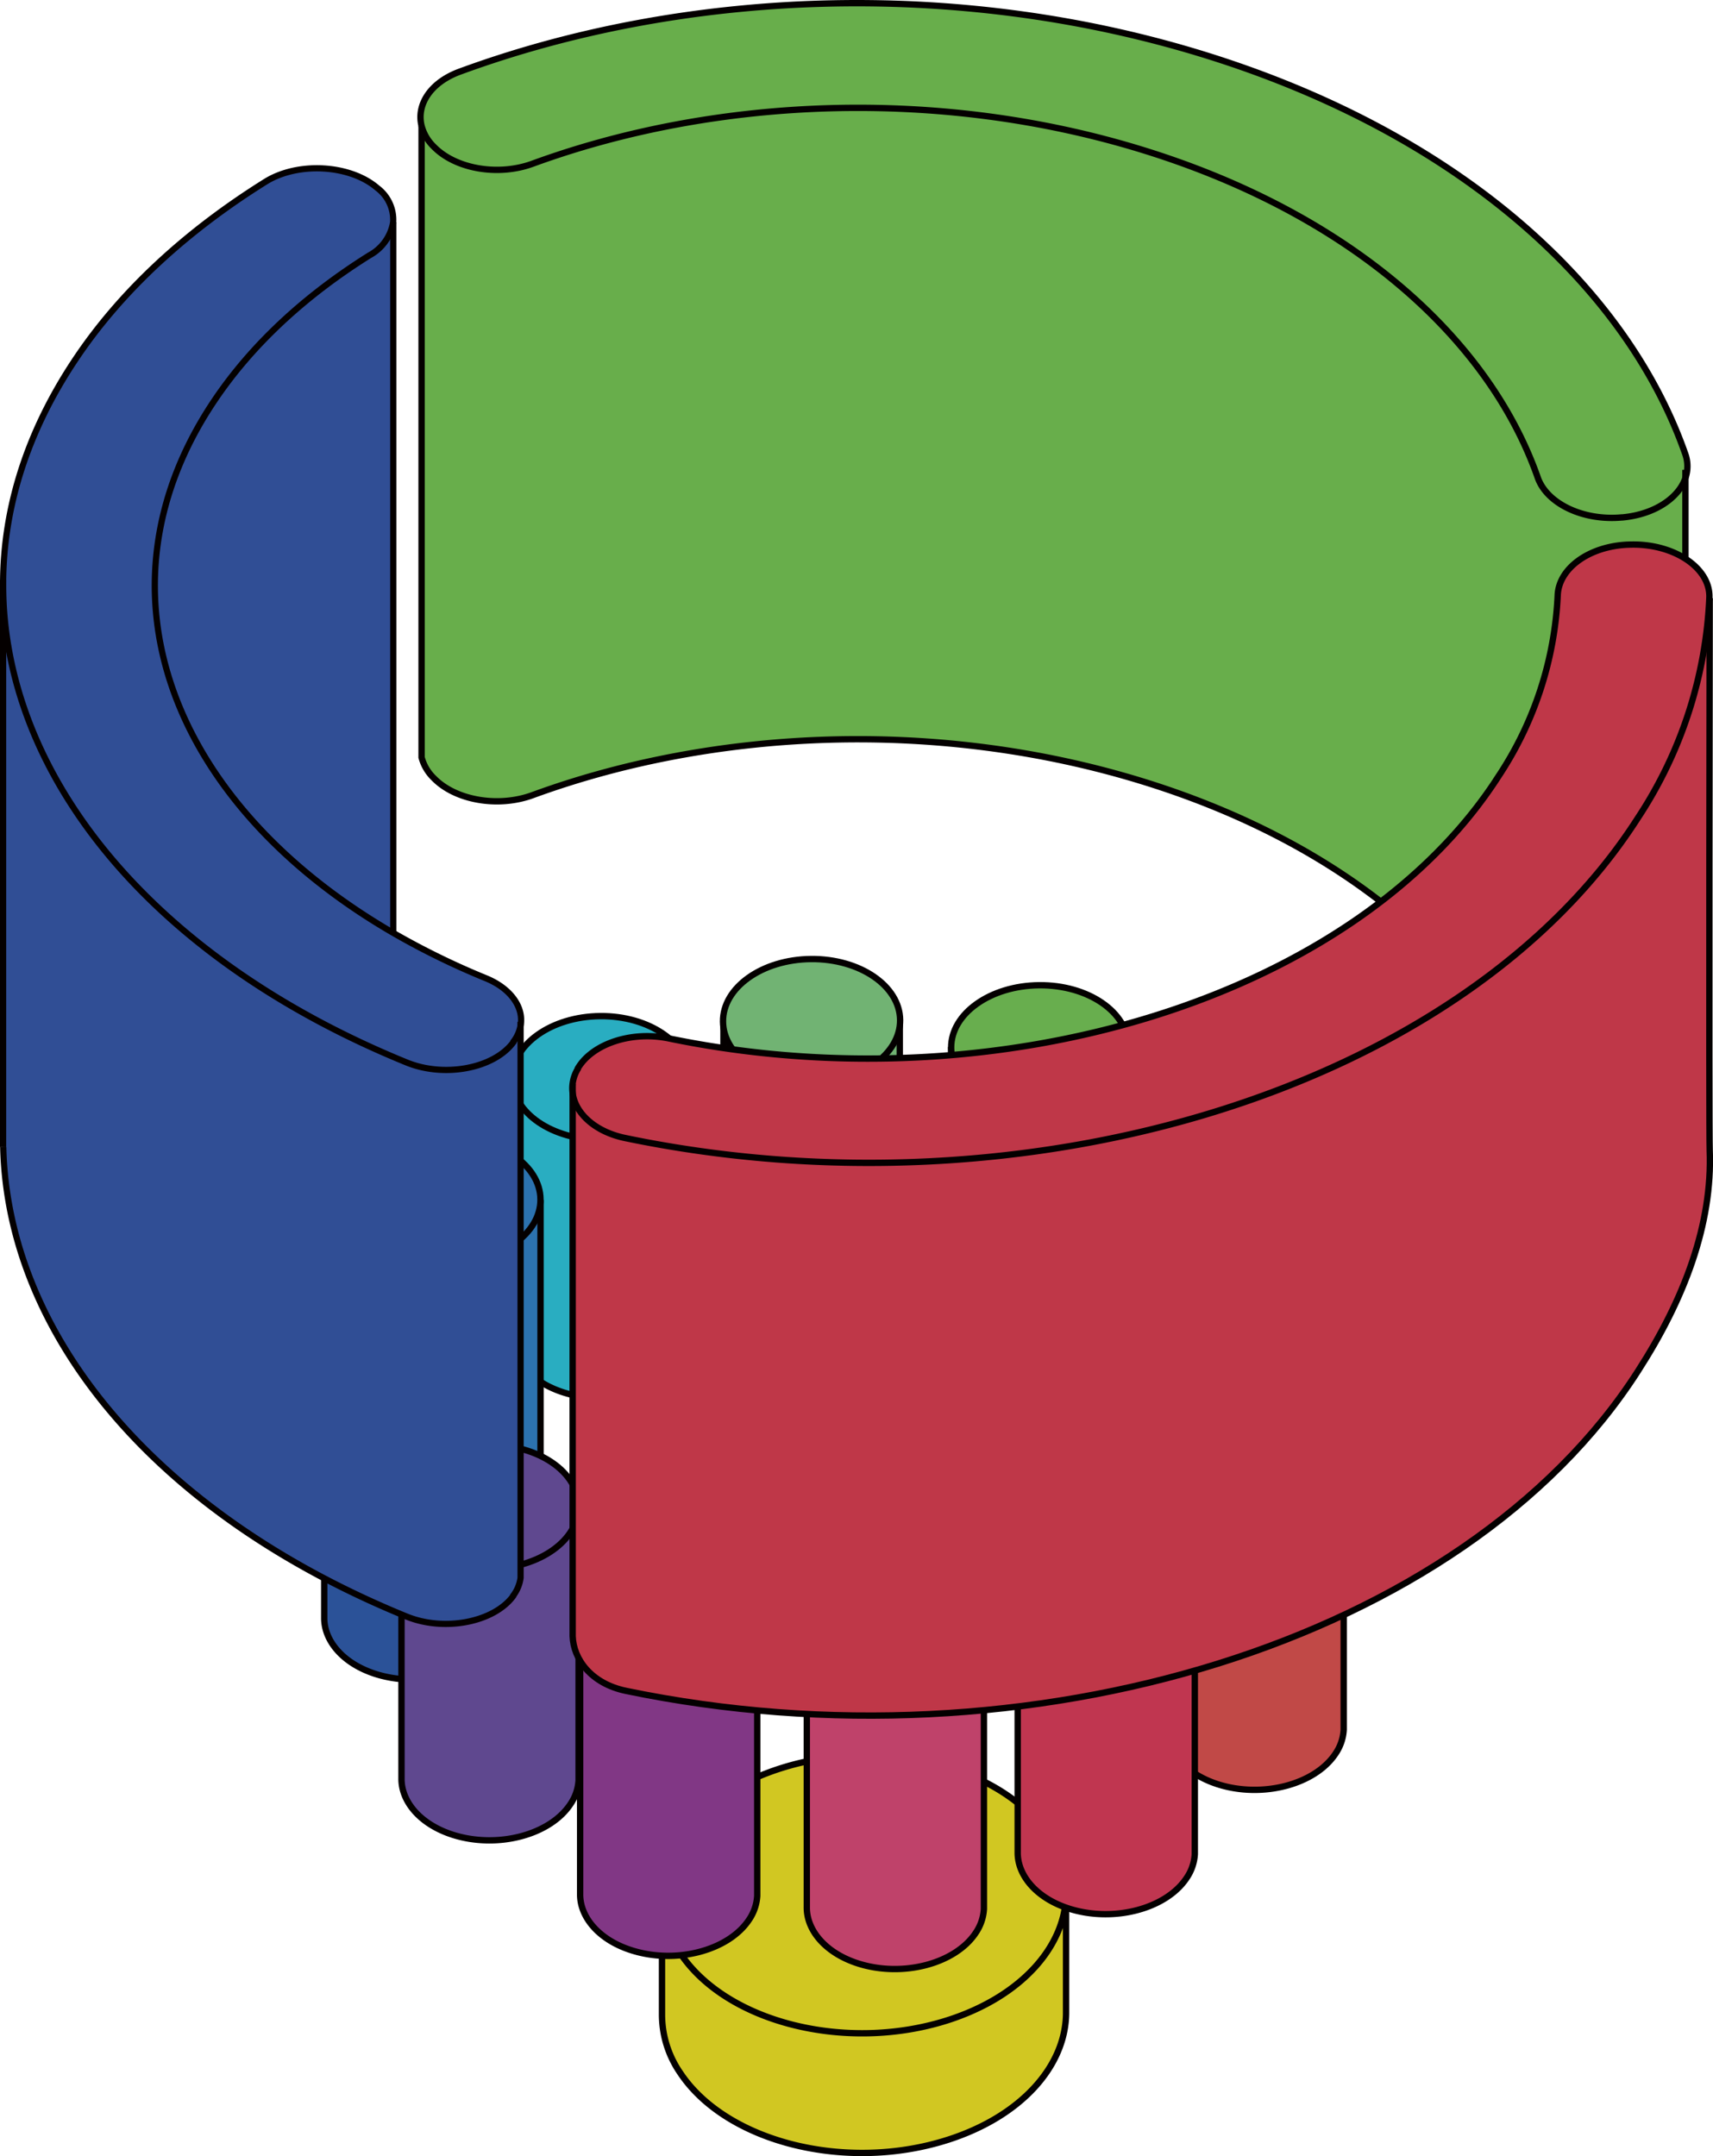 <svg xmlns="http://www.w3.org/2000/svg" viewBox="0 0 259.2 326.2"><defs><style>.cls-1{fill:#d1c722;}.cls-16,.cls-2{fill:none;}.cls-10,.cls-11,.cls-12,.cls-13,.cls-14,.cls-16,.cls-2,.cls-3,.cls-4,.cls-5,.cls-6,.cls-7,.cls-8,.cls-9{stroke:#040000;stroke-miterlimit:10;}.cls-10,.cls-11,.cls-12,.cls-13,.cls-14,.cls-2,.cls-3,.cls-4,.cls-5,.cls-6,.cls-7,.cls-8,.cls-9{stroke-width:0.96px;}.cls-3{fill:#29adc1;}.cls-4{fill:#71b373;}.cls-5{fill:#68ae4e;}.cls-6{fill:#2c72af;}.cls-7{fill:#2b5298;}.cls-8{fill:#5f488f;}.cls-9{fill:#bf426a;}.cls-10{fill:#80b850;}.cls-11{fill:#d4695a;}.cls-12{fill:#c14947;}.cls-13{fill:#c03650;}.cls-14{fill:#813785;}.cls-15{fill:#304e95;}.cls-16{stroke-width:0.94px;}.cls-17{fill:#68ae4b;}.cls-18{fill:#bf3748;}</style></defs><title>seni-1</title><g id="レイヤー_2" data-name="レイヤー 2"><g id="top"><path class="cls-1" d="M102.91,313.58a15.57,15.57,0,0,1-2.74-8.89l0-17.22a15.65,15.65,0,0,0,2.72,8c7,10.53,25.1,15.07,40.47,10.17,11.16-3.57,17.81-11.15,17.93-19.06v18.11c-.12,7.91-6.77,15.49-17.93,19.05C128,328.65,109.89,324.1,102.91,313.58Z"/><path class="cls-1" d="M100.19,287.46c-.38-8.22,6.34-16.23,17.92-19.93,15.37-4.91,33.49-.36,40.46,10.16a15.5,15.5,0,0,1,2.74,8.89c-.12,7.91-6.77,15.49-17.93,19.06-15.37,4.9-33.49.36-40.47-10.17a15.65,15.65,0,0,1-2.72-8Z"/><line class="cls-2" x1="100.19" y1="287.46" x2="100.19" y2="286.19"/><path class="cls-2" d="M100.19,287.47a15.65,15.65,0,0,0,2.72,8c7,10.53,25.1,15.07,40.47,10.17,11.16-3.57,17.81-11.15,17.93-19.06v18.11c-.12,7.91-6.77,15.49-17.93,19.05-15.37,4.91-33.49.36-40.47-10.16a15.57,15.57,0,0,1-2.74-8.89l0-17.22"/><line class="cls-2" x1="100.19" y1="287.47" x2="100.19" y2="287.46"/><path class="cls-2" d="M161.31,286.58a15.5,15.5,0,0,0-2.74-8.89c-7-10.52-25.09-15.07-40.46-10.16-11.58,3.7-18.3,11.71-17.92,19.93"/><path class="cls-3" d="M104.31,162.71v39.7a7.17,7.17,0,0,1-1.25,3.62c-3.11,4.7-11.08,6.77-17.79,4.63-4.92-1.57-7.8-5-7.77-8.51V163.43"/><ellipse class="cls-3" cx="90.91" cy="163.07" rx="13.4" ry="9.35" transform="translate(-1.46 0.82) rotate(-0.51)"/><path class="cls-4" d="M109.47,153.72V194c.45,5.26,7.26,9.34,14.63,8.81s12.12-5.33,12.05-10.26V154.43"/><ellipse class="cls-4" cx="122.81" cy="154.43" rx="13.4" ry="9.35" transform="translate(-1.38 1.11) rotate(-0.51)"/><path class="cls-5" d="M143.92,158.39v39.08a7.45,7.45,0,0,0,2.38,5.36c4.2,4.23,12.55,5.26,18.64,2.3,3.74-1.82,5.76-4.72,5.79-7.66V158.39"/><ellipse class="cls-5" cx="157.33" cy="158.39" rx="13.4" ry="9.35" transform="translate(-1.41 1.42) rotate(-0.51)"/><path class="cls-6" d="M81.79,181.56V220.9a7.12,7.12,0,0,1-1.24,3.61c-3.12,4.7-11.09,6.78-17.8,4.63-4.91-1.57-7.79-5-7.76-8.51V181.56"/><ellipse class="cls-6" cx="68.39" cy="181.56" rx="13.4" ry="9.35" transform="translate(-1.62 0.62) rotate(-0.51)"/><path class="cls-7" d="M75.86,205.67V245a7.12,7.12,0,0,1-1.24,3.62c-3.11,4.7-11.08,6.77-17.8,4.63-4.91-1.57-7.79-5-7.76-8.51v-38"/><ellipse class="cls-7" cx="62.47" cy="205.67" rx="13.4" ry="9.35" transform="translate(-1.84 0.57) rotate(-0.51)"/><path class="cls-8" d="M87.55,228v41.34a7.12,7.12,0,0,1-1.24,3.61c-3.12,4.7-11.09,6.77-17.8,4.63-4.91-1.57-7.79-5-7.76-8.51V228"/><ellipse class="cls-8" cx="74.15" cy="227.97" rx="13.4" ry="9.35" transform="translate(-2.04 0.67) rotate(-0.51)"/><path class="cls-9" d="M148.88,247.55V288.8a7.12,7.12,0,0,1-1.24,3.62c-3.12,4.7-11.09,6.77-17.8,4.63-4.91-1.57-7.79-5-7.76-8.51v-43"/><ellipse class="cls-9" cx="135.48" cy="247.47" rx="13.4" ry="9.35" transform="translate(-2.21 1.22) rotate(-0.51)"/><path class="cls-10" d="M170.71,174v39.07a7.48,7.48,0,0,0,2.37,5.36c4.2,4.24,12.55,5.26,18.64,2.3,3.74-1.82,5.76-4.71,5.79-7.66V174"/><ellipse class="cls-10" cx="184.11" cy="174" rx="13.4" ry="9.35" transform="translate(-1.55 1.66) rotate(-0.51)"/><path class="cls-11" d="M182.29,197.15v38.12a5.16,5.16,0,0,0,.06,1c.68,5.14,7.21,8.89,14.58,8.38,6.91-.48,12.1-4.54,12.16-9.28v-39.1"/><ellipse class="cls-11" cx="195.69" cy="196.23" rx="13.4" ry="9.35" transform="translate(-1.75 1.76) rotate(-0.51)"/><path class="cls-12" d="M203.32,220.35v41.34a7.12,7.12,0,0,1-1.24,3.62c-3.12,4.7-11.09,6.77-17.8,4.63-4.91-1.57-7.79-5-7.76-8.51V220.35"/><ellipse class="cls-12" cx="189.92" cy="220.35" rx="13.4" ry="9.35" transform="translate(-1.97 1.71) rotate(-0.51)"/><path class="cls-13" d="M180.79,239.17v41.34a7.12,7.12,0,0,1-1.24,3.61c-3.12,4.7-11.09,6.77-17.8,4.63-4.91-1.57-7.79-5-7.76-8.51V239.17"/><ellipse class="cls-13" cx="167.39" cy="239.17" rx="13.4" ry="9.35" transform="translate(-2.14 1.51) rotate(-0.51)"/><path class="cls-14" d="M114.58,245.56v41.25a7.15,7.15,0,0,1-1.24,3.62c-3.12,4.7-11.09,6.77-17.8,4.62-4.91-1.56-7.79-5-7.76-8.5v-43"/><ellipse class="cls-14" cx="101.18" cy="245.47" rx="13.4" ry="9.35" transform="translate(-2.2 0.92) rotate(-0.51)"/><path class="cls-15" d="M78.84,238.14V154.59h0a5.58,5.58,0,0,1-1.15,3l0,.07c-2.93,4-10.44,5.42-16.16,3.08C22.94,145,.47,117.24.47,88.41v85.14h0c.67,28.35,23,55.49,61,71,5.72,2.35,13.23.89,16.16-3.08l0-.06a5.73,5.73,0,0,0,1.12-2.7s0-.15,0-.29Z"/><path class="cls-15" d="M78.84,154.59C79,152,77,149.38,73.41,147.9a115.08,115.08,0,0,1-13.9-6.81c-33.8-19.59-46.16-52-27.15-80.42,5.75-8.6,13.84-16,23.56-22.1a7,7,0,0,0,3.57-5,6,6,0,0,0-2.39-5.19L57,28.37c-4.13-3.5-11.94-4-16.8-.93-11.92,7.42-21.83,16.5-28.87,27C4,65.5.47,77,.47,88.41c0,28.83,22.47,56.57,61,72.37,5.72,2.34,13.23.89,16.16-3.08l0-.07A5.58,5.58,0,0,0,78.84,154.59Z"/><path class="cls-15" d="M59.51,141.09V33.63h0a7,7,0,0,1-3.57,5c-9.72,6.08-17.81,13.5-23.56,22.1C13.35,89.07,25.71,121.5,59.51,141.09Z"/><line class="cls-16" x1="59.51" y1="141.09" x2="59.51" y2="33.63"/><path class="cls-16" d="M59.49,33.62a7,7,0,0,1-3.57,5c-9.72,6.08-17.81,13.5-23.56,22.1-19,28.4-6.65,60.83,27.15,80.42a115.08,115.08,0,0,0,13.9,6.81C77,149.38,79,152,78.84,154.59a5.58,5.58,0,0,1-1.15,3l0,.07c-2.93,4-10.44,5.42-16.16,3.08C22.94,145,.47,117.24.47,88.41.47,77,4,65.5,11.36,54.46c7-10.52,17-19.6,28.87-27,4.86-3,12.67-2.57,16.8.93l.07.06A6,6,0,0,1,59.49,33.62Z"/><path class="cls-16" d="M.49,173.55c.67,28.35,23,55.49,61,71,5.72,2.35,13.23.89,16.16-3.08l0-.06a5.73,5.73,0,0,0,1.12-2.7s0-.15,0-.29V154.59"/><polyline class="cls-16" points="0.47 173.55 0.47 173.55 0.47 88.41 0.47 87.73"/><path class="cls-17" d="M255,72.4a5.49,5.49,0,0,0,0-3.73c-9.1-25.85-34.9-48.68-72.88-60.41-37.66-11.63-79-9.77-112.58,2.58-4.44,1.63-6.58,5-5.78,8.21a6.78,6.78,0,0,0,1.8,3.09l.06.06c3.3,3.38,9.75,4.47,14.93,2.57,27.56-10.1,61.45-11.61,92.33-2.08,31.16,9.62,52.33,28.35,59.81,49.56,1.39,4,6.87,6.58,12.7,6h.11C250.33,77.83,254,75.41,255,72.4Z"/><path class="cls-17" d="M245.53,173.81c6.68-.62,9.56-4.84,9.5-9.61V72.4c-1.07,3-4.7,5.43-9.5,5.88h-.11c-5.83.54-11.31-2.08-12.7-6C225.24,51,204.07,32.31,172.91,22.69c-30.88-9.53-64.77-8-92.33,2.08-5.18,1.9-11.63.81-14.93-2.57l-.06-.06a6.78,6.78,0,0,1-1.8-3.09h0v95.53a6.78,6.78,0,0,0,1.8,3.09l.06.06c3.3,3.38,9.75,4.47,14.93,2.57,27.56-10.1,61.45-11.61,92.33-2.08,31.16,9.62,52.33,28.35,59.81,49.56,1.39,4,6.87,6.58,12.7,6Z"/><path class="cls-2" d="M255,72.4c-1.07,3-4.7,5.43-9.5,5.88h-.11c-5.83.54-11.31-2.08-12.7-6C225.24,51,204.07,32.31,172.91,22.69c-30.88-9.53-64.77-8-92.33,2.08-5.18,1.9-11.63.81-14.93-2.57l-.06-.06a6.78,6.78,0,0,1-1.8-3.09c-.8-3.21,1.34-6.58,5.78-8.21C103.16-1.51,144.49-3.37,182.15,8.26,220.13,20,245.93,42.82,255,68.67A5.49,5.49,0,0,1,255,72.4Z"/><path class="cls-2" d="M63.79,19.05v95.53a6.78,6.78,0,0,0,1.8,3.09l.06.06c3.3,3.38,9.75,4.47,14.93,2.57,27.56-10.1,61.45-11.61,92.33-2.08,31.16,9.62,52.33,28.35,59.81,49.56,1.39,4,6.87,6.58,12.7,6h.11c6.68-.62,9.56-4.84,9.5-9.61V71.08"/><path class="cls-18" d="M247.84,207.37c7-10.86,11.29-22.2,10.85-33.4-.12-2.87,0-83.53,0-83.53a65.69,65.69,0,0,1-10.85,33.4c-26.22,40.93-92.29,61-153.11,48.39-4.63-1-7.67-3.76-8.08-6.84v82.1c.12,3.45,2.76,7.17,8.09,8.27C155.55,268.38,221.62,248.3,247.84,207.37Z"/><path class="cls-18" d="M86.65,165.39c.41,3.08,3.45,5.88,8.08,6.84,60.82,12.62,126.89-7.46,153.11-48.39a65.69,65.69,0,0,0,10.85-33.4c.16-4.61-5.55-8.33-12.23-8h-.11c-5.91.26-10.46,3.6-10.61,7.68a54,54,0,0,1-8.9,27.28c-21.51,33.58-75.69,50.06-125.59,39.74-5.63-1.17-11.59.8-13.78,4.54l0,.07A5.62,5.62,0,0,0,86.65,165.39Z"/><path class="cls-2" d="M86.65,165.39a5.62,5.62,0,0,1,.78-3.68l0-.07c2.19-3.74,8.15-5.71,13.78-4.54,49.9,10.32,104.08-6.16,125.59-39.74a54,54,0,0,0,8.9-27.28c.15-4.08,4.7-7.42,10.61-7.68h.11c6.68-.29,12.39,3.43,12.23,8a65.69,65.69,0,0,1-10.85,33.4c-26.22,40.93-92.29,61-153.11,48.39C90.1,171.27,87.06,168.47,86.65,165.39Z"/><path class="cls-2" d="M86.65,164v83.54c.12,3.45,2.76,7.17,8.09,8.27,60.82,12.62,126.89-7.46,153.11-48.39,7-10.86,11.29-22.2,10.85-33.4-.12-2.87,0-83.53,0-83.53"/></g></g></svg>